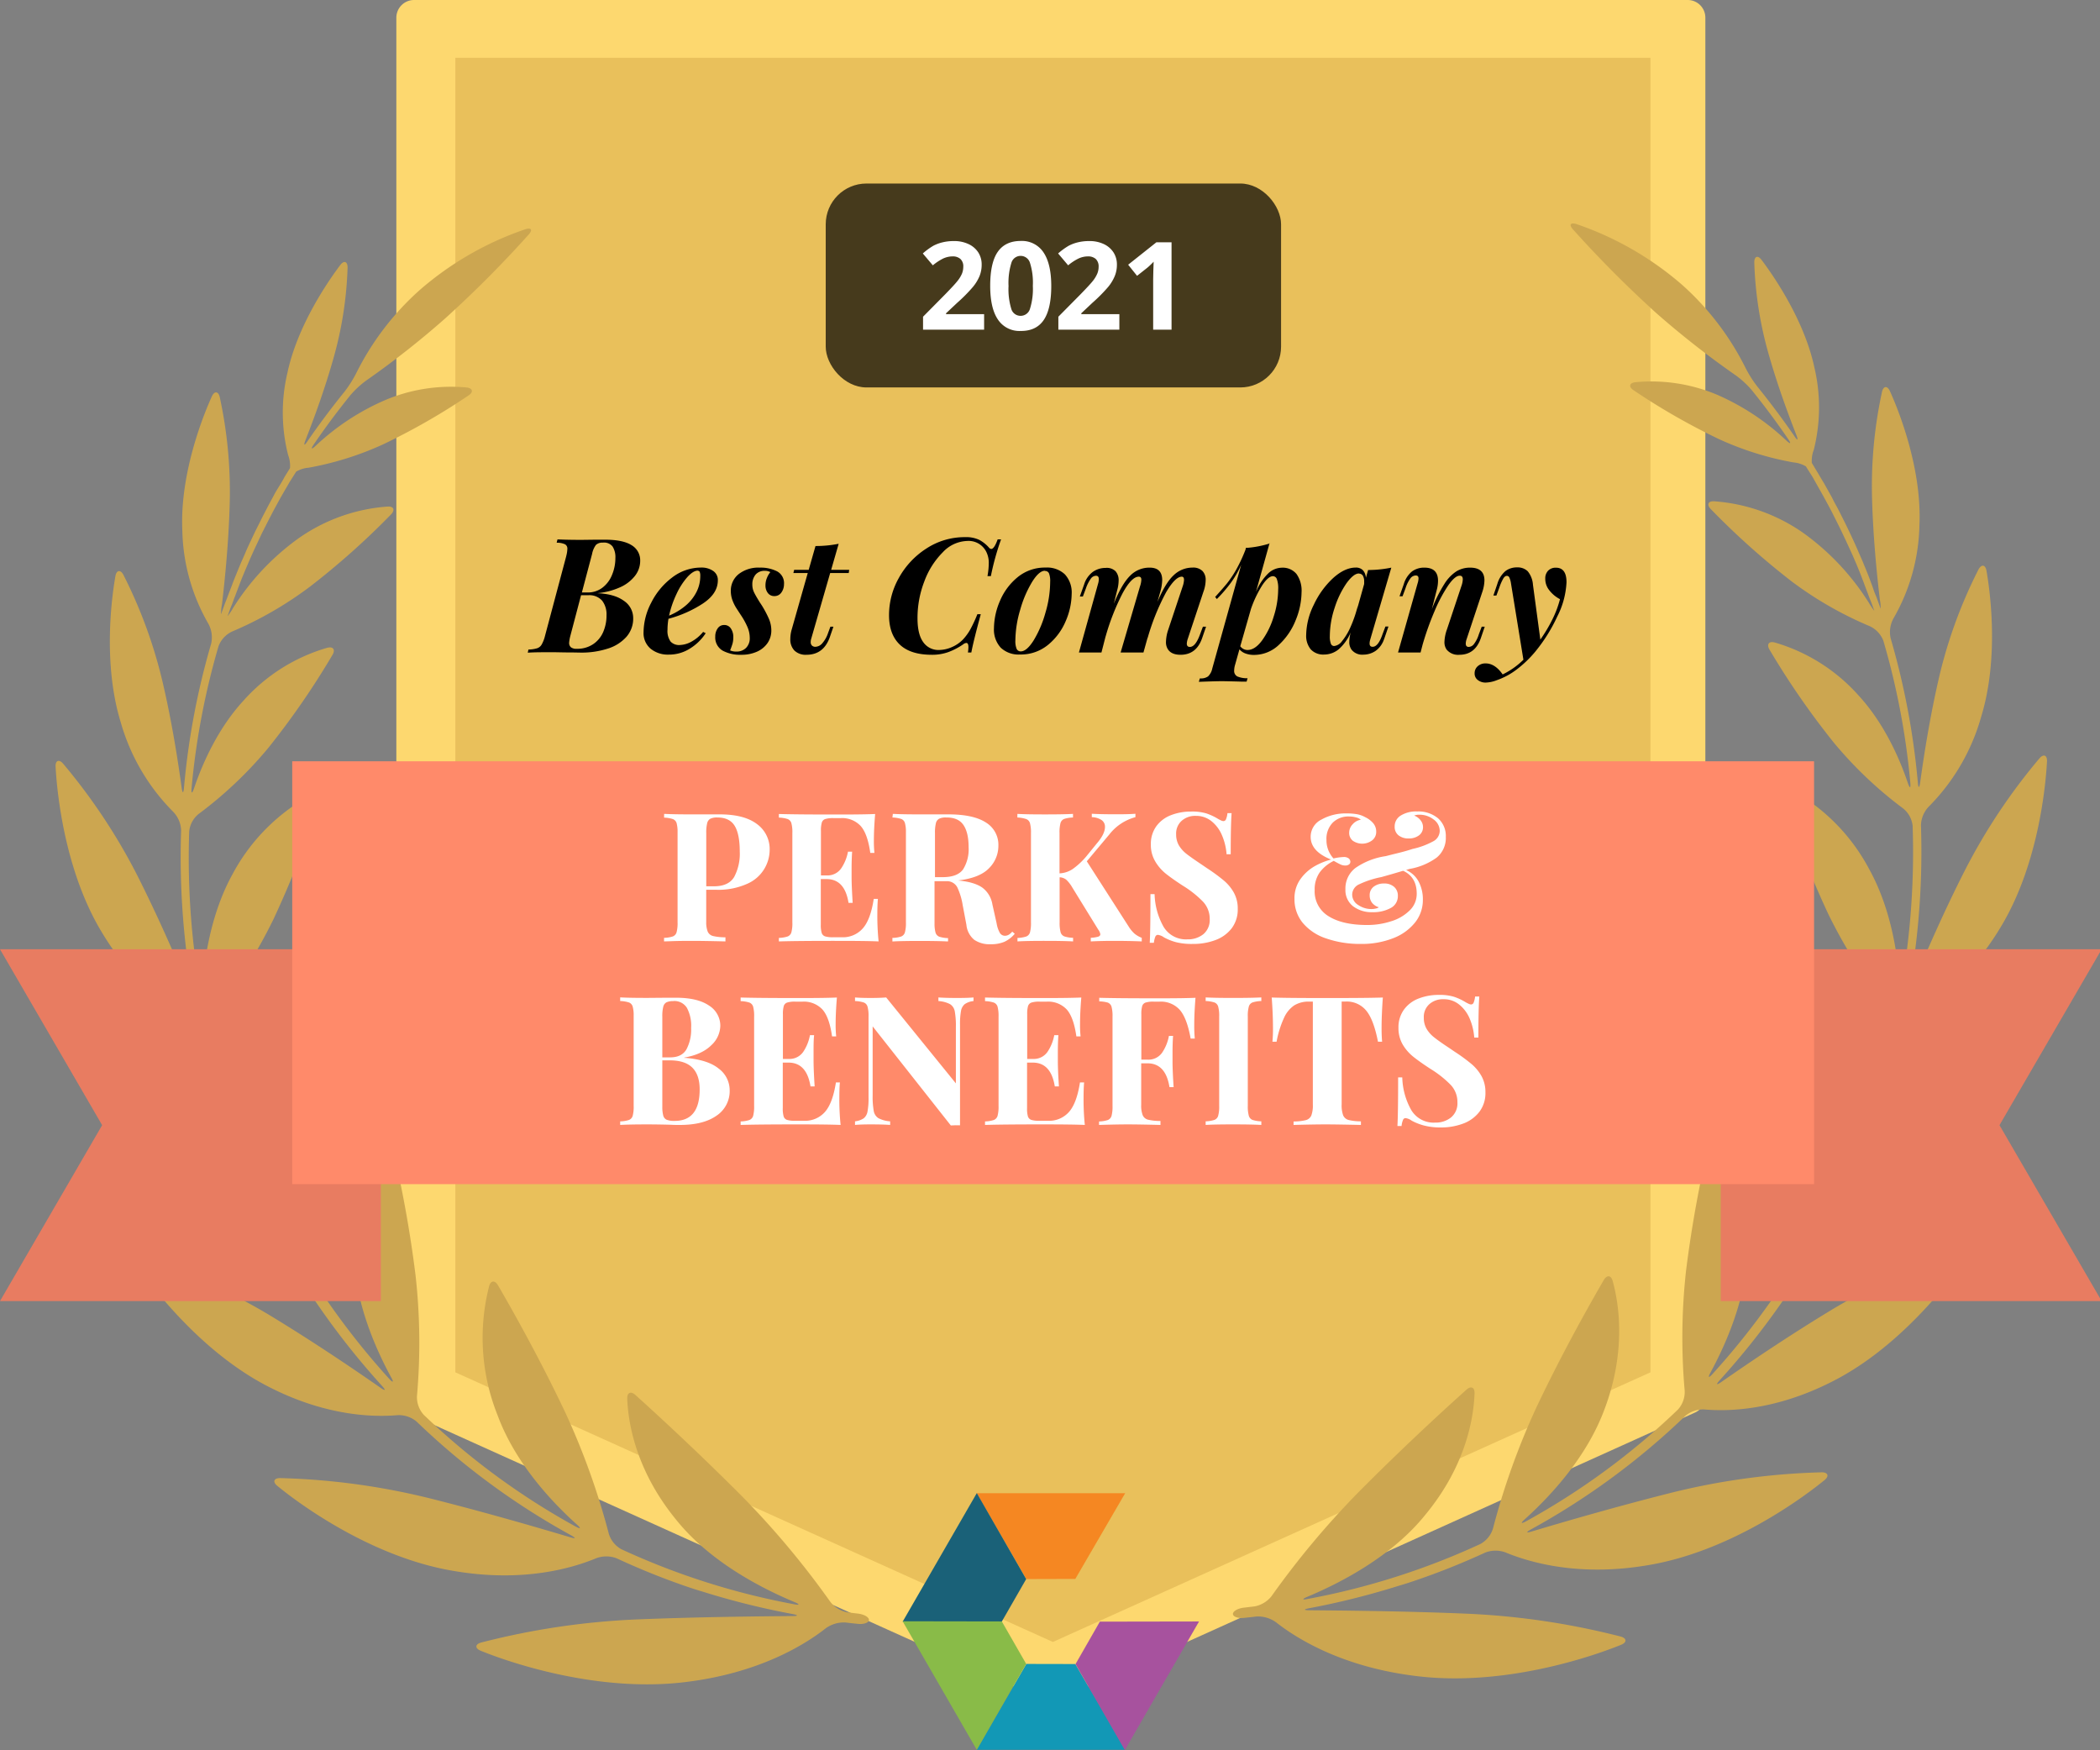<svg height="515" width="618" xmlns="http://www.w3.org/2000/svg" data-name="Layer 1" id="Layer_1"><rect width="100%" height="100%" fill="#808080" stroke="none"/><defs><style>.cls-1{fill:#fdd86f}.cls-11{fill:#fff}</style></defs><g id="Q3Perks2021"><path d="M496.62 410.95l-187.38 84.54-187.38-84.54V5.19h374.76v405.76z" class="cls-1" id="Path"></path><path d="M309.24 500.68a5.37 5.37 0 01-2.13-.47l-187.36-84.54a5.19 5.19 0 01-3.11-4.66V5.19A5.21 5.21 0 01121.87 0h374.8a5.19 5.19 0 015.19 5.19V411a5.17 5.17 0 01-3.11 4.66l-187.37 84.6a5.42 5.42 0 01-2.14.42zM127 407.6l182.2 82.19 182.2-82.19V10.39H127z" class="cls-1" id="Shape"></path><path d="M134 403.79V17h351.71v386.79l-175.86 79.34L134 403.79z" fill="#e9c05b"></path><path fill="#cca650" d="M244.29 471.23a252.14 252.14 0 00-25.35-30.38c-13.68-13.79-26.7-25.66-31.94-30.39-1.36-1.21-2.48-.73-2.41 1.08.23 6.22 2.07 20.65 14.51 35.77 9.53 11.82 24.07 19.64 34.69 24.07 1.67.7 1.56 1-.18.64a214.16 214.16 0 01-50.72-16.16 7.78 7.78 0 01-3.73-4.59 213.49 213.49 0 00-12.78-35.61c-7.92-16.74-16.35-31.49-19.83-37.48-.92-1.56-2.15-1.45-2.62.31a61.2 61.2 0 002.48 37.88c5.07 13.75 15.42 25.06 23.32 32.17 1.36 1.19 1.19 1.46-.4.59a211.55 211.55 0 01-44.62-32.83 7.73 7.73 0 01-2-5.56 178.36 178.36 0 00-.42-35.49 350.67 350.67 0 00-7.22-39.5c-.42-1.76-1.55-2-2.58-.45a60.3 60.3 0 00-8.3 34.95c.64 13.53 6.22 26.34 10.88 34.94.89 1.56.63 1.79-.59.45a222.59 222.59 0 01-31.82-45.35 7.67 7.67 0 01-.15-5.91 168.34 168.34 0 0010.54-33.54A332.26 332.26 0 0098 281.32c.11-1.8-1-2.39-2.35-1.23a59.47 59.47 0 00-18.38 30.53c-3.47 13.14-2.12 27.08-.28 36.64.34 1.77 0 1.88-.7.23A232.85 232.85 0 0161.52 304a7.54 7.54 0 011.39-5.72 150.22 150.22 0 0017.57-27.81 297.55 297.55 0 0013.77-35.16c.54-1.73-.38-2.57-2-1.76a57 57 0 00-23.81 23.65c-6.23 11.28-8.32 24.47-8.91 33.67-.12 1.81-.43 1.84-.74 0a229.05 229.05 0 01-3.11-46.26 7.54 7.54 0 012.83-5.15 118.86 118.86 0 0020.42-19.36 234.6 234.6 0 0018.91-27.4c.92-1.55.22-2.56-1.56-2.09a52.57 52.57 0 00-24.63 15.55c-7.42 8.05-12 18.27-14.53 25.75-.59 1.73-.9 1.67-.73-.14a219.14 219.14 0 017.92-41.63 7.77 7.77 0 014-4.32 108.57 108.57 0 0022.89-13.19 226.12 226.12 0 0023.87-21.26c1.26-1.31.81-2.43-1-2.32A52 52 0 0088 158.29a73 73 0 00-19.44 20.65 18.09 18.09 0 01-1.56 2.32 1.6 1.6 0 01.16-.48c.31-.91.62-1.79 1-2.69s.63-1.75 1-2.63l1-2.66 1-2.61c.38-.89.73-1.78 1.11-2.65l1.1-2.6 1.17-2.62c.39-.86.79-1.71 1.2-2.57l1.22-2.61 1.28-2.54c.44-.85.87-1.72 1.32-2.58s.87-1.68 1.32-2.5l1.4-2.57c.47-.84.94-1.66 1.42-2.49s1-1.69 1.46-2.53l1.56-2.46.42-.68a8.35 8.35 0 013.67-1.17 91.58 91.58 0 0021.91-6.86 194 194 0 0025.13-14.38c1.56-1 1.28-2.17-.53-2.37a49.84 49.84 0 00-24.06 3.75 70.54 70.54 0 00-20.34 13.39c-1.32 1.23-1.55 1-.54-.45q5-7.32 10.67-14.34a27.29 27.29 0 014.72-4.39A258.71 258.71 0 00131 93.7 334.15 334.15 0 00155.6 69c1.21-1.36.76-2.09-.95-1.56a92.93 92.93 0 00-31.1 17.87 81.08 81.08 0 00-18.67 24.4 34.71 34.71 0 01-3.47 5.51q-5.75 7.11-10.88 14.54c-1 1.55-1.26 1.37-.61-.31 2.44-6.22 5.68-15 8.26-24.19a110 110 0 004.11-26.54c0-1.82-1.06-2.18-2.15-.74-4 5.31-12.68 18.15-15.55 31.71a50.62 50.62 0 00.2 24.19 9.11 9.11 0 01.56 3.84l-.44.73c-.49.81-1 1.56-1.46 2.43s-1 1.72-1.55 2.61-1 1.63-1.4 2.44l-1.43 2.64-1.31 2.52c-.47.89-.9 1.78-1.35 2.68s-.84 1.66-1.25 2.49-.85 1.8-1.27 2.69-.8 1.69-1.18 2.53-.75 1.78-1.17 2.71-.75 1.69-1.1 2.55-.75 1.82-1.12 2.74-.7 1.71-1 2.56-.72 1.84-1.06 2.76-.64 1.72-1 2.58l-1 2.78a1.82 1.82 0 01-.17.53 10.09 10.09 0 01.22-2.74c.9-7.54 2-18.66 2.3-30a131 131 0 00-2.94-31.1c-.41-1.76-1.56-1.87-2.32-.22-3 6.61-9.44 23.33-8.69 39.53a57.11 57.11 0 007.63 27.31 8.42 8.42 0 01.86 5.9 219.49 219.49 0 00-8 42.36c-.16 1.81-.45 1.81-.7 0-1.09-8-2.91-19.63-5.65-31.27a140.89 140.89 0 00-11.5-31.35c-.84-1.55-2-1.41-2.33.38-1.3 7.38-3.57 26.29 1.55 43A60.88 60.88 0 0051 238.89a8.26 8.26 0 012.3 5.48 231.25 231.25 0 003.25 47.15c.31 1.79 0 1.87-.67.2-3.54-8.63-9.11-21.54-15.55-34.29a173.62 173.62 0 00-21.77-32.75c-1.19-1.37-2.29-.92-2.2.89.44 8.36 2.87 31.1 13.67 48.85 8.9 14.83 19.44 22.11 25.4 25.33a8.21 8.21 0 013.57 4.66 233.45 233.45 0 0015.07 44.47c.74 1.65.49 1.8-.61.36-6-7.78-15-19.38-24.88-30.56a185.88 185.88 0 00-31.11-28c-1.55-1-2.46-.32-1.93 1.42 2.48 8.4 10.86 31.38 26.85 46.93 13.17 13 26 17.45 32.93 19A8 8 0 0180 361.6a226 226 0 0032.43 46.19c1.21 1.34 1 1.55-.47.53-8.15-5.68-20.22-13.84-32.75-21.42a181.85 181.85 0 00-37.89-17.1c-1.72-.53-2.44.45-1.41 1.94 4.9 7.2 19.8 26.66 39.72 36.59C96.2 416.7 109.89 417 117 416.4a8.11 8.11 0 015.62 1.9A213.5 213.5 0 00168 451.71c1.55.87 1.55 1.13-.25.6-10.39-3.11-25.83-7.57-41.34-11.46a204.83 204.83 0 00-44-5.94c-1.82 0-2.24 1.12-.82 2.27 7 5.77 28.41 21.31 52.42 25.13 20 3.33 34.37-.88 41.43-3.81a8.52 8.52 0 016 0 212.47 212.47 0 0021.16 8.5c1.71.57 3.11 1 3.11 1s1.41.42 3.11.95a226.76 226.76 0 0024.38 5.95c1.78.35 1.76.59 0 .61-11.74.09-29.2.3-46.08 1a220.73 220.73 0 00-45.57 6.8c-1.74.49-1.82 1.68-.14 2.38 8.64 3.53 34.69 12.44 60.44 9.22 21.52-2.63 34.91-10.89 41.18-15.82a9.07 9.07 0 015.79-1.69c1.21.15 2.42.28 3.64.4 1.8.19 3.26-.36 3.26-1.17s-1.46-1.64-3.25-1.85l-3.11-.37a8.35 8.35 0 01-5.07-3.18zm129.89-1.56a252.2 252.2 0 0125.37-30.37c13.68-13.8 26.7-25.66 32-30.39 1.33-1.21 2.45-.73 2.39 1.07-.23 6.22-2 20.65-14.52 35.77-9.52 11.82-24.06 19.64-34.67 24.08-1.68.7-1.56 1 .17.63a214.14 214.14 0 0050.72-16.15 7.78 7.78 0 003.73-4.59 212.39 212.39 0 0112.78-35.62c7.92-16.73 16.35-31.49 19.83-37.48.92-1.55 2.15-1.44 2.61.31 1.67 6 4.25 20.22-2.47 37.89-5.12 13.75-15.47 25.05-23.37 32.18-1.35 1.2-1.18 1.46.41.59a212.07 212.07 0 0044.62-32.83 7.71 7.71 0 002-5.55 178.35 178.35 0 01.42-35.49 356 356 0 017.23-39.41c.42-1.76 1.63-2 2.58-.45a60.11 60.11 0 018.29 34.94c-.64 13.53-6.22 26.35-10.89 35-.87 1.56-.62 1.79.59.45a222.09 222.09 0 0031.82-45.35 7.62 7.62 0 00.16-5.91 169.89 169.89 0 01-10.55-33.54 332.6 332.6 0 01-5-39.52c-.11-1.81 1-2.4 2.37-1.23a59.5 59.5 0 0118.38 30.43c3.48 13.15 2.13 27.08.3 36.65-.35 1.77 0 1.88.69.23A232.25 232.25 0 00557 302.39a7.58 7.58 0 00-1.4-5.72 149.89 149.89 0 01-17.6-27.81 299.24 299.24 0 01-13.76-35.16c-.55-1.73.37-2.57 2-1.76A57 57 0 01550 255.6c6.31 11.32 8.4 24.51 9 33.67.11 1.8.42 1.83.73 0a229.1 229.1 0 003.13-46.27 7.56 7.56 0 00-2.83-5.15 118.26 118.26 0 01-20.38-19.36 235.33 235.33 0 01-18.91-27.34c-.91-1.56-.21-2.57 1.56-2.1a52.74 52.74 0 0124.62 15.55c7.43 8.06 12 18.28 14.52 25.76.59 1.72.9 1.66.73-.14a218.45 218.45 0 00-7.91-41.64 7.8 7.8 0 00-4-4.32 107.91 107.91 0 01-23-13.19 226.27 226.27 0 01-23.79-21.26c-1.28-1.3-.83-2.42 1-2.31a52.15 52.15 0 0126.1 9.23A73.06 73.06 0 01550 177.39a21.24 21.24 0 001.56 2.31 1.7 1.7 0 00-.16-.48c-.31-.9-.62-1.79-1-2.69s-.64-1.74-1-2.63-.67-1.77-1-2.66l-1-2.61c-.35-.89-.73-1.77-1.08-2.64l-1.12-2.6-1.2-2.63c-.39-.85-.79-1.71-1.2-2.57s-.81-1.74-1.24-2.61-.83-1.68-1.26-2.53l-1.3-2.58c-.43-.84-.89-1.68-1.34-2.51l-1.4-2.56-1.4-2.49-1.43-2.54-1.55-2.45-.42-.69a8.7 8.7 0 00-3.67-1.17 90.83 90.83 0 01-21.91-6.85 195.34 195.34 0 01-25.14-14.39c-1.55-1-1.27-2.16.53-2.36a49.9 49.9 0 0124.17 3.74 70.93 70.93 0 0120.22 13.39c1.32 1.23 1.55 1 .54-.45q-5-7.32-10.67-14.34a27.12 27.12 0 00-4.76-4.38 263.66 263.66 0 01-23.32-18.27 336.25 336.25 0 01-24.56-24.67c-1.21-1.35-.76-2.08 1-1.56A93.31 93.31 0 01495 83.79a81.21 81.21 0 0118.66 24.41 34.18 34.18 0 003.47 5.5q5.76 7.13 10.88 14.54c1 1.56 1.26 1.37.61-.31-2.44-6.22-5.68-15-8.26-24.18a110.51 110.51 0 01-4.1-26.55c0-1.82 1.06-2.18 2.14-.73 4 5.3 12.69 18.15 15.56 31.71a51.09 51.09 0 01-.19 24.18 9 9 0 00-.58 3.84l.44.74 1.46 2.42c.51.86 1 1.73 1.56 2.61l1.38 2.45c.48.88 1 1.75 1.43 2.64s.89 1.65 1.32 2.47.91 1.78 1.36 2.68.84 1.66 1.24 2.49l1.29 2.69 1.17 2.53c.4.9.81 1.81 1.19 2.71s.75 1.69 1.11 2.55l1.12 2.73c.35.86.69 1.71 1 2.57s.71 1.84 1 2.75.64 1.73 1 2.59l1 2.78.19.53a12.58 12.58 0 00-.24-2.74c-.9-7.54-2-18.66-2.3-30a131 131 0 012.94-31.1c.41-1.76 1.56-1.87 2.32-.22 3 6.61 9.44 23.33 8.69 39.53a57.09 57.09 0 01-7.62 27.33 8.38 8.38 0 00-.85 5.89 222 222 0 018 42.37c.15 1.8.45 1.8.7 0 1.09-8 2.92-19.63 5.64-31.28a140.35 140.35 0 0111.53-31.38c.85-1.56 2-1.42 2.33.37 1.29 7.39 3.56 26.3-1.56 43a60.85 60.85 0 01-15.42 26.44 8.26 8.26 0 00-2.3 5.47 230.69 230.69 0 01-3.26 47.16c-.31 1.78 0 1.86.67.2 3.55-8.63 9.12-21.54 15.63-34.29a173.76 173.76 0 0121.85-32.76c1.19-1.37 2.29-.91 2.2.89-.44 8.37-2.86 31.1-13.67 48.85-8.9 14.84-19.43 22.11-25.4 25.33a8.18 8.18 0 00-3.65 4.67 234.05 234.05 0 01-15.07 44.46c-.75 1.65-.5 1.81.6.36 6-7.78 15-19.38 24.89-30.56a185.8 185.8 0 0131.1-28c1.55-1 2.46-.33 1.93 1.41-2.55 8.34-11 31.37-26.92 46.86-13.18 12.95-26 17.45-32.94 19a8 8 0 00-4.75 3.53 225.23 225.23 0 01-32.42 46.18c-1.21 1.34-1 1.56.47.53 8.14-5.67 20.21-13.84 32.75-21.41a182.09 182.09 0 0137.88-17.11c1.74-.53 2.44.45 1.43 1.95-4.91 7.2-19.79 26.65-39.73 36.59-16.55 8.37-30.24 8.69-37.33 8.07a8.08 8.08 0 00-5.61 1.9 214 214 0 01-45.4 33.38c-1.56.87-1.48 1.14.25.61 10.38-3.11 25.83-7.57 41.33-11.46a205 205 0 0144-5.94c1.8 0 2.22 1.12.82 2.27-7.06 5.77-28.42 21.3-52.44 25.13-20 3.33-34.35-.89-41.43-3.81a8.47 8.47 0 00-5.95 0 212.57 212.57 0 01-21.2 8.44c-1.71.58-3.11 1-3.11 1s-1.42.42-3.11.95a229.62 229.62 0 01-24.37 6c-1.79.34-1.77.59 0 .61 11.74.09 29.21.29 46.08 1a220 220 0 0145.57 6.75c1.74.5 1.82 1.68.14 2.38-8.63 3.53-34.68 12.44-60.42 9.22-21.54-2.62-34.93-10.88-41.2-15.81a9.08 9.08 0 00-5.79-1.7c-1.21.16-2.42.28-3.63.41-1.81.18-3.27-.36-3.27-1.17s1.46-1.65 3.27-1.85l3.11-.37a8.28 8.28 0 004.97-2.99z"></path><path d="M287.42 439.36l14.62 25.26 14.41-.04 14.67-25.22h-43.7z" fill="#f58722" id="Fill-1"></path><path d="M287.46 439.33l-21.83 37.84 29.19-.05 7.17-12.49-14.53-25.3z" fill="#1a6178" id="Fill-2"></path><path d="M287.42 514.85h43.7l-14.67-25.23-14.41-.03-14.62 25.26z" fill="#1298b6" id="Fill-3"></path><path d="M287.46 514.88l14.53-25.3-7.17-12.49-29.19-.05 21.83 37.84z" fill="#89bb48" id="Fill-4"></path><path d="M323.67 477.15l-7.16 12.49 14.51 25.3 21.84-37.84-29.19.05z" fill="#a7529e" id="Fill-5"></path><path fill="#e87c61" d="M79.05 279.31H0l30.06 51.76L0 382.83h112.08V279.31H79.05zm539.44 0H506.4v103.52h112.09l-30.07-51.76 30.07-51.76z"></path><path d="M533.85 348.42V224H86v124.42h447.85z" fill="#ff8a6a"></path><g id="Group-5"><path d="M195.44 239.48h.26c1.8.1 4.4.14 7.8.14h8.32q7.16 0 10.92 2.83a9.07 9.07 0 013.76 7.55 10.94 10.94 0 01-6.5 10 20.68 20.68 0 01-9.36 1.8h-2.81v9.54a7.45 7.45 0 00.44 2.78 2.32 2.32 0 001.59 1.3 15.94 15.94 0 003.63.37V277c-4.34-.11-7.58-.16-9.7-.16-1.76 0-4 0-6.67.11l-1.7.05v-1.06h.31a8.72 8.72 0 002.26-.4 1.83 1.83 0 001.11-1.22 10.17 10.17 0 00.3-2.92v-26.61a9.34 9.34 0 00-.29-2.61A1.81 1.81 0 00198 241a9.26 9.26 0 00-2.57-.42zm15.69 1.06a4.48 4.48 0 00-2.1.37 2 2 0 00-.92 1.32 11.29 11.29 0 00-.27 2.86v15.69h2.28q4.29 0 5.94-2.75a14.63 14.63 0 001.64-7.48q0-5.13-1.51-7.58c-1.01-1.62-2.69-2.43-5.06-2.43z" class="cls-11" id="Combined-Shape"></path><path d="M258.56 277a73.68 73.68 0 01-.37-8.06c0-1.8.06-3.28.16-4.45h-1.22q-.94 6.15-3.26 8.72a7.76 7.76 0 01-6.07 2.57h-2.59a8 8 0 01-2.39-.26 1.6 1.6 0 01-1-1 8.06 8.06 0 01-.27-2.46v-13.4h1.7q5.35 0 6.46 7h1.22q-.31-4.83-.32-7.53v-2.54c0-1.84.06-3.5.16-5h-1.22a12.92 12.92 0 01-2 4.92 4.88 4.88 0 01-4.26 2.07h-1.7v-13.12a8.18 8.18 0 01.27-2.47 1.58 1.58 0 011-1 7.63 7.63 0 012.39-.27h2.17a7.47 7.47 0 015.83 2.28q2.07 2.28 2.86 7.95h1.22a32.25 32.25 0 01-.16-3.6c0-2.3.13-4.91.37-7.84-2 .09-5.38.15-10 .15h-2.43q-10.53 0-15.9-.15v1.06a9.34 9.34 0 012.57.42 1.81 1.81 0 011.11 1.22 10.17 10.17 0 01.29 2.91v26.29a10.25 10.25 0 01-.29 2.92 1.83 1.83 0 01-1.11 1.22 9.34 9.34 0 01-2.57.42V277q5.72-.17 17.28-.16 8.51 0 12.07.16zm4.19-37.52h.25c1.8.1 4.4.14 7.8.14h8.32q7.31 0 11 2.38a7.67 7.67 0 013.69 6.84 9.27 9.27 0 01-2.76 6.63c-1.83 1.9-4.87 3.11-9.11 3.6 3.18.28 5.54 1 7.1 2.07a7.67 7.67 0 013 4.93l1.22 5.46.06.31a8.37 8.37 0 00.92 2.65 1.75 1.75 0 001.56.85 2.41 2.41 0 001.09-.32 4.51 4.51 0 001-.9l.74.64-.26.29a8.64 8.64 0 01-2.81 2.07 10 10 0 01-4 .71 8 8 0 01-4.85-1.3 6.51 6.51 0 01-2.31-4.42l-1-5.3-.09-.45a19.35 19.35 0 00-1.58-5.25 3.41 3.41 0 00-3.26-1.83h-3.45v12.5a9.85 9.85 0 00.29 2.61 1.88 1.88 0 001.09 1.22 9.17 9.17 0 002.6.42v.97h-.33q-2.82-.14-7.68-.14h-.48q-5.31 0-7.89.16v-1.06h.31a8.72 8.72 0 002.26-.4 1.83 1.83 0 001.11-1.22 10.17 10.17 0 00.3-2.92v-26.63a9.34 9.34 0 00-.29-2.61 1.81 1.81 0 00-1.11-1.22 9.26 9.26 0 00-2.57-.42zm15.69 1.06a4.4 4.4 0 00-2.09.37 2 2 0 00-.93 1.32 11.29 11.29 0 00-.27 2.86v13h2.28q4.35 0 6-2.3a11.19 11.19 0 001.62-6.5q0-4.34-1.54-6.57t-5.07-2.18zM336 277v-1.06a7.55 7.55 0 01-2.18-1.27 9.81 9.81 0 01-1.64-2l-12.35-19.24 6.63-7.9a14.43 14.43 0 017.68-5.09v-1q-1.9.15-5 .15c-2.65 0-5.27 0-7.84-.15v1a5.46 5.46 0 012.88.85 2.36 2.36 0 011 2c0 1.42-.82 3.06-2.44 4.93l-3.07 3.78a21.83 21.83 0 01-4 3.71 7.61 7.61 0 01-3.87 1.27v-11.89a10.55 10.55 0 01.29-2.91 1.83 1.83 0 011.09-1.22 9.09 9.09 0 012.59-.42v-1.06q-2.85.15-8 .15h-.49q-5.3 0-7.88-.15v1.06a9.34 9.34 0 012.6.46 1.84 1.84 0 011.11 1.22 10.55 10.55 0 01.29 2.91v26.29a10.63 10.63 0 01-.29 2.92 1.86 1.86 0 01-1.11 1.22 9.34 9.34 0 01-2.57.42V277q2.7-.17 8.37-.16 5.15 0 8 .16v-1.06a9.09 9.09 0 01-2.59-.42 1.85 1.85 0 01-1.09-1.22 10.63 10.63 0 01-.29-2.92v-13.25a3.43 3.43 0 011.93.69 9.87 9.87 0 011.78 2.28l7.68 12.46a3 3 0 01.59 1.32c0 .35-.22.6-.67.74a10 10 0 01-2.14.32V277c2.15-.11 4.4-.16 6.73-.16 3 0 5.79.05 8.27.16zm15.1.74a18.31 18.31 0 006.65-1.16 10.67 10.67 0 004.75-3.48 9.16 9.16 0 001.75-5.69 9.57 9.57 0 00-1.14-4.75 12.79 12.79 0 00-2.95-3.57 51.45 51.45 0 00-4.92-3.61l-1.7-1.16q-3-2-4.4-3.1a9 9 0 01-2.23-2.52 6.36 6.36 0 01-.79-3.23 5 5 0 011.62-3.95 6 6 0 014.21-1.46 7.13 7.13 0 014.64 1.62 10.52 10.52 0 013.07 4.21 17.17 17.17 0 011.3 5.46h1.22q0-8.53.26-12.09h-1.22a6 6 0 01-.42 1.78.82.82 0 01-.74.56 1.79 1.79 0 01-.77-.22c-.3-.14-.64-.31-1-.53a16.43 16.43 0 00-3.34-1.53 14.57 14.57 0 00-4.4-.53 16.05 16.05 0 00-5.94 1.06 9.51 9.51 0 00-4.32 3.26 8.87 8.87 0 00-1.61 5.38 9.42 9.42 0 001.22 4.85A13.2 13.2 0 00343 257q1.9 1.53 5.09 3.6a30.36 30.36 0 016 4.77 7.35 7.35 0 011.91 5.09 5.41 5.41 0 01-1.85 4.4 7.18 7.18 0 01-4.72 1.53 7.65 7.65 0 01-7-3.68 20.62 20.62 0 01-2.65-9.62h-1.22q0 11-.21 14.31h1.22a6.73 6.73 0 01.42-1.77.82.82 0 01.75-.56 3.9 3.9 0 011.8.74 16.19 16.19 0 003.6 1.43 19 19 0 004.96.5zm49.34 0a25.18 25.18 0 009.57-1.69 15.18 15.18 0 006.44-4.64 10.58 10.58 0 002.28-6.65 11.12 11.12 0 00-1.27-5.41 7.62 7.62 0 00-3.66-3.35l.95-.32a19 19 0 008-3.31 7.43 7.43 0 002.73-6.12 6.9 6.9 0 00-2.3-5.49 9.08 9.08 0 00-6.12-2 8.59 8.59 0 00-4.83 1.2 3.71 3.71 0 00-1.8 3.26 3.14 3.14 0 001.14 2.57 4.65 4.65 0 003 .92 4.9 4.9 0 003-.9 2.94 2.94 0 001.2-2.49 3.19 3.19 0 00-.69-1.93 4.26 4.26 0 00-1.91-1.41 3.62 3.62 0 011.54-.26 6.74 6.74 0 014.16 1.38 4.15 4.15 0 011.82 3.44 3.51 3.51 0 01-2 3.05 22.6 22.6 0 01-6 2.2c-1.45.49-3.32 1-5.62 1.54l-2.28.58a21 21 0 00-8.85 3.44 7.57 7.57 0 00-3 6.31 6 6 0 002.25 5 9 9 0 005.65 1.74 10.7 10.7 0 005.41-1.22 3.91 3.91 0 002.12-3.6 3.37 3.37 0 00-1.09-2.62 4.29 4.29 0 00-3-1 4.85 4.85 0 00-3 .92 3.08 3.08 0 00-1.2 2.58 3.47 3.47 0 00.69 2.17 4 4 0 002 1.32 1.88 1.88 0 01-.87.37 5.16 5.16 0 01-1.25.16 6.87 6.87 0 01-3.94-1.19 3.59 3.59 0 01-1.78-3.1 3.36 3.36 0 012.07-3 27.43 27.43 0 016.52-2.12l3-.85 3.4-1c2.68 1.23 4 3.48 4 6.73a6.73 6.73 0 01-2.09 4.95 13.2 13.2 0 01-5.46 3.18 22.51 22.51 0 01-7 1.09q-7.26 0-11.37-2.57a8.49 8.49 0 01-4.11-7.71 8.68 8.68 0 011.46-5.17 11.29 11.29 0 014.16-3.42c.74.43 1.36.76 1.86 1a3.32 3.32 0 001.53.37 1.84 1.84 0 001.06-.29.94.94 0 00.43-.82 1.26 1.26 0 00-.51-1 2.32 2.32 0 00-1.45-.39 15.57 15.57 0 00-3 .42 7.9 7.9 0 01-2.07-5.41 6.83 6.83 0 011.86-5.14 6.54 6.54 0 014.77-1.8 7.49 7.49 0 012.06.27 3.46 3.46 0 011.43.68 4.09 4.09 0 00-2.43 1.36 3.53 3.53 0 00-1 2.41 2.91 2.91 0 001.09 2.44 4.88 4.88 0 005.67-.14 3.11 3.11 0 001.19-2.51 3.82 3.82 0 00-.9-2.55 7.11 7.11 0 00-2.33-1.75 7.64 7.64 0 00-2.28-.85 16.89 16.89 0 00-3.23-.26 14.43 14.43 0 00-7.42 1.83 5.61 5.61 0 00-3.13 5.06q0 4.29 6 6.68a20.27 20.27 0 00-4.53 1.8 13.29 13.29 0 00-4.32 3.74 9.61 9.61 0 00-1.91 6.07 10.86 10.86 0 002.41 7 15.12 15.12 0 006.84 4.58 30.27 30.27 0 0010.24 1.64zm-217.93 15.74h.26c1.8.1 4.4.14 7.79.14l5.89-.05h2.44q6.36 0 9.72 2.28a7 7 0 013.37 6 8 8 0 01-2.68 5.72c-1.78 1.77-4.43 3-7.92 3.61v.1h.48q6.52.58 9.64 3.14a7.92 7.92 0 013.23 6.26 8.69 8.69 0 01-3.87 7.6Q207 331 200.1 331c-1 0-1.89 0-2.59-.05q-3.49-.1-6.84-.11-5.46 0-8.16.16v-1.06h.31a8.72 8.72 0 002.26-.4 1.83 1.83 0 001.11-1.22 10.25 10.25 0 00.29-2.92v-26.61a9.34 9.34 0 00-.29-2.61 1.81 1.81 0 00-1.11-1.22 9.34 9.34 0 00-2.57-.42zM197.14 312h-2.23v13.72a9.79 9.79 0 00.27 2.5 1.85 1.85 0 001 1.25 6.09 6.09 0 002.36.34q7.37 0 7.36-9.27c0-2.8-.7-4.92-2.12-6.36s-3.63-2.18-6.67-2.18zm1.06-17.43a4.45 4.45 0 00-2.1.37 2 2 0 00-.92 1.32 11.29 11.29 0 00-.27 2.86v12h2.28c2.3 0 3.9-.78 4.82-2.36a12.36 12.36 0 001.38-6.28 11.22 11.22 0 00-1.24-5.93 4.34 4.34 0 00-3.95-2.01zM247.38 331a71.24 71.24 0 01-.37-8.06c0-1.8.05-3.28.16-4.45H246c-.64 4.1-1.72 7-3.26 8.72a7.78 7.78 0 01-6.07 2.57H234a7.94 7.94 0 01-2.38-.26 1.61 1.61 0 01-1-1 8.47 8.47 0 01-.26-2.46v-13.4h1.69q5.35 0 6.47 7h1.22q-.31-4.83-.32-7.53v-2.54c0-1.84 0-3.5.16-5h-1.22a13 13 0 01-2 4.93 4.9 4.9 0 01-4.27 2.06h-1.69v-13.12a8.6 8.6 0 01.26-2.47 1.6 1.6 0 011-1 7.56 7.56 0 012.38-.27h2.18A7.47 7.47 0 01242 297q2.07 2.28 2.86 7.95h1.22a30 30 0 01-.16-3.6q0-3.45.37-7.84c-2 .09-5.38.15-10 .15h-2.44q-10.52 0-15.89-.15v1.06a9.34 9.34 0 012.57.42 1.86 1.86 0 011.11 1.22 10.55 10.55 0 01.29 2.91v26.29a10.63 10.63 0 01-.29 2.92 1.88 1.88 0 01-1.11 1.22 9.34 9.34 0 01-2.57.42V331q5.72-.17 17.27-.16 8.55 0 12.15.16zm35.14.11v-29.58a21.63 21.63 0 01.29-4.08 3.34 3.34 0 011.11-2 5.52 5.52 0 012.57-.9v-1.06c-1.09.1-2.63.15-4.61.15h-.48c-2.21 0-3.95-.06-5.24-.15v1.06a8.47 8.47 0 013.44.92 3.16 3.16 0 011.38 2.12 23.89 23.89 0 01.32 4.59v16.59l-20.51-25.28q-1.91.15-4.56.15c-1.94 0-3.48-.05-4.61-.15v1.06a9.26 9.26 0 012.57.42 1.81 1.81 0 011.11 1.22 10.09 10.09 0 01.3 2.91v23.85a20.7 20.7 0 01-.3 4.09 3.29 3.29 0 01-1.11 2 5.7 5.7 0 01-2.57.9V331c1.13-.11 2.67-.16 4.61-.16 2.44 0 4.35.05 5.73.16v-1.06a8.72 8.72 0 01-3.45-.93 3.14 3.14 0 01-1.38-2.12 23.77 23.77 0 01-.32-4.58V302l23 29.15 1.43-.06zm36.73-.11a71.24 71.24 0 01-.37-8.06c0-1.8.05-3.28.16-4.45h-1.22c-.64 4.1-1.72 7-3.26 8.72a7.78 7.78 0 01-6.07 2.57h-2.6a7.94 7.94 0 01-2.38-.26 1.61 1.61 0 01-1-1 8.13 8.13 0 01-.26-2.46v-13.4h1.69q5.35 0 6.47 7h1.22c-.22-3.22-.32-5.73-.32-7.53v-2.54c0-1.84.05-3.5.16-5h-1.22a13 13 0 01-2 4.93 4.91 4.91 0 01-4.27 2.06h-1.69v-13.12a8.25 8.25 0 01.26-2.47 1.6 1.6 0 011-1 7.56 7.56 0 012.38-.27h2.18a7.48 7.48 0 015.79 2.28c1.37 1.52 2.33 4.17 2.86 7.95H318a30 30 0 01-.16-3.6q0-3.45.37-7.84c-2 .09-5.38.15-10 .15h-2.43q-10.51 0-15.9-.15v1.06a9.19 9.19 0 012.57.42 1.85 1.85 0 011.12 1.22 10.55 10.55 0 01.29 2.91v26.29a10.63 10.63 0 01-.29 2.92 1.87 1.87 0 01-1.12 1.22 9.19 9.19 0 01-2.57.42V331q5.73-.17 17.28-.16 8.49 0 12.09.16zm22.26 0v-1.17a15.38 15.38 0 01-3.63-.37 2.32 2.32 0 01-1.59-1.3 7.87 7.87 0 01-.45-3.1v-12.19h1.85q5.35 0 6.47 7h1.22c-.21-3.22-.32-5.72-.32-7.53v-2.54c0-1.84.05-3.5.16-5H344a13 13 0 01-2 4.93 4.9 4.9 0 01-4.27 2.06h-1.85v-13.33a8.6 8.6 0 01.26-2.47 1.6 1.6 0 011-1 7.56 7.56 0 012.38-.27h1.75a7.46 7.46 0 015.94 2.44q2.11 2.44 3.18 8.43h1.22a39.54 39.54 0 01-.16-4q0-3.55.37-8c-2 .09-5.38.15-10 .15h-2.44q-10.51 0-15.89-.15v1.06a9.34 9.34 0 012.51.35 1.86 1.86 0 011.11 1.22 10.55 10.55 0 01.29 2.91v26.29a10.63 10.63 0 01-.29 2.92 1.88 1.88 0 01-1.11 1.22 9.34 9.34 0 01-2.57.42V331l1.69-.05c2.69-.07 4.91-.11 6.68-.11q3.18 0 9.7.16zm29.68 0v-1.06a9.17 9.17 0 01-2.6-.42 1.84 1.84 0 01-1.08-1.22 10.17 10.17 0 01-.3-2.92v-26.29a10.09 10.09 0 01.3-2.91 1.82 1.82 0 011.08-1.22 9.17 9.17 0 012.6-.42v-1.06q-2.87.15-8 .15h-.49c-3.54 0-6.16-.05-7.89-.15v1.06a9.26 9.26 0 012.57.42 1.81 1.81 0 011.11 1.22 10.09 10.09 0 01.3 2.91v26.29a10.17 10.17 0 01-.3 2.92 1.83 1.83 0 01-1.11 1.22 9.26 9.26 0 01-2.57.42V331q2.7-.17 8.38-.16 5.13 0 8 .16zm29.31 0v-1.06a15 15 0 01-3.63-.4 2.41 2.41 0 01-1.59-1.35 8.49 8.49 0 01-.45-3.23v-30.27h1.22a7.4 7.4 0 016 2.66q2.2 2.64 3.47 9.16h1.22c-.1-1-.16-2.36-.16-4 0-2.65.13-5.66.37-9-3 .1-8 .15-15.09.15h-2.46q-10.59 0-15.15-.15c.25 3.35.37 6.36.37 9a39.32 39.32 0 01-.16 4h1.22a29.43 29.43 0 012.18-7 8.74 8.74 0 013-3.68 8 8 0 014.32-1.12h1.17V325a8.49 8.49 0 01-.45 3.23 2.41 2.41 0 01-1.59 1.35 15 15 0 01-3.63.4V331q6.36-.17 9.7-.16t10.07.16zm23.5.74a18.38 18.38 0 006.65-1.16 10.64 10.64 0 004.74-3.48 9.1 9.1 0 001.75-5.69 9.59 9.59 0 00-1.14-4.75 12.93 12.93 0 00-2.94-3.57 50.52 50.52 0 00-4.93-3.61l-1.7-1.16c-2-1.31-3.44-2.34-4.39-3.1a8.89 8.89 0 01-2.23-2.52 6.37 6.37 0 01-.8-3.23 5 5 0 011.62-4 6 6 0 014.21-1.46 7.11 7.11 0 014.64 1.62 10.54 10.54 0 013.08 4.21 17.43 17.43 0 011.29 5.46h1.22q0-8.53.27-12.09h-1.24a6.72 6.72 0 01-.42 1.78.83.83 0 01-.75.56 1.82 1.82 0 01-.77-.22c-.3-.14-.64-.31-1-.53a16.19 16.19 0 00-3.34-1.53 14.52 14.52 0 00-4.4-.53 16 16 0 00-5.93 1.06 9.51 9.51 0 00-4.32 3.26 8.81 8.81 0 00-1.62 5.38 9.52 9.52 0 001.22 4.85 13.23 13.23 0 003.13 3.63q1.9 1.53 5.09 3.6a30.66 30.66 0 016 4.77 7.35 7.35 0 011.91 5.09 5.39 5.39 0 01-1.86 4.4 7.18 7.18 0 01-4.72 1.53 7.64 7.64 0 01-7-3.68 20.5 20.5 0 01-2.65-9.62h-1.22c0 7.32-.07 12.08-.21 14.31h1.22a6 6 0 01.42-1.77.81.81 0 01.74-.56 3.82 3.82 0 011.8.74 16.28 16.28 0 003.61 1.43 18.94 18.94 0 004.97.58z" class="cls-11"></path></g><path d="M164.06 158.72h.28c1.65.08 3.93.13 6.86.13l4-.05h2.86q5.26 0 7.81 1.62a5.14 5.14 0 012.53 4.58 7.18 7.18 0 01-1.57 4.48 11.4 11.4 0 01-4.44 3.36 20.66 20.66 0 01-6.63 1.7c3.42.15 6 .9 7.85 2.25a6.1 6.1 0 012.73 5.08 8.13 8.13 0 01-2 5.52 12.1 12.1 0 01-5.47 3.45 25 25 0 01-8 1.18l-2.72-.05h-1c-1.59 0-3.11-.06-4.54-.06-3.17 0-5.59 0-7.29.14l.19-.94h.33a9.51 9.51 0 002.21-.36 2.4 2.4 0 001.34-1.08 9.92 9.92 0 001-2.58l6.21-23.31.07-.3a9.33 9.33 0 00.3-2 1.44 1.44 0 00-.68-1.32 5.48 5.48 0 00-2.47-.47zm9 16.41H171L167.87 187l-.06.24a10.82 10.82 0 00-.32 1.87 1.66 1.66 0 00.52 1.34 2.63 2.63 0 001.74.45 8.32 8.32 0 004.74-1.32 8.19 8.19 0 003-3.57 12.21 12.21 0 001-5 6.59 6.59 0 00-1.29-4.27 5 5 0 00-4.12-1.6zm4.33-15.47a2.76 2.76 0 00-2 .66 6.5 6.5 0 00-1.15 2.68l-3 11.33h1.65a7.05 7.05 0 004.39-1.41 8.8 8.8 0 002.82-3.74 12.86 12.86 0 001-5 5.84 5.84 0 00-.83-3.38 3.18 3.18 0 00-2.86-1.14zm28.97 7.34a5.91 5.91 0 013.52 1 3.17 3.17 0 011.37 2.75q0 3.9-4.37 6.81a34.92 34.92 0 01-10.16 4.51 19.21 19.21 0 00-.28 3.2 5.31 5.31 0 00.92 3.52 3.42 3.42 0 002.7 1 7.52 7.52 0 003.29-.92 11.76 11.76 0 003.57-2.94l.75.38-.24.37a14.86 14.86 0 01-4.29 4.09 11.46 11.46 0 01-6.37 1.84 8 8 0 01-5.31-1.74 6 6 0 01-2.07-4.89 19.08 19.08 0 012.26-8.65 21 21 0 016.15-7.4 13.94 13.94 0 018.56-2.93zm-1 .9c-.9 0-1.94.64-3.1 1.92a20.7 20.7 0 00-3.19 5 29.36 29.36 0 00-2.17 6.32A18.41 18.41 0 00202 178a12.92 12.92 0 003-3.88 10.37 10.37 0 001.08-4.67 2.82 2.82 0 00-.19-1.23.62.62 0 00-.57-.28zm12.8 24.76a11 11 0 004.67-.94 7.39 7.39 0 003.08-2.56 6.5 6.5 0 001.08-3.69 8.68 8.68 0 00-.63-3.2 30.83 30.83 0 00-2.14-4.09l-.66-1c-.78-1.26-1.34-2.23-1.67-2.92a5.27 5.27 0 01-.49-2.3 4.38 4.38 0 011-2.94 3.43 3.43 0 012.65-1.06 3.15 3.15 0 011.65.38 6.22 6.22 0 00-1 1.71 5.52 5.52 0 00-.43 2.19 3.55 3.55 0 00.71 2.26 2.28 2.28 0 001.88.89 2.42 2.42 0 002.11-1.08 4.11 4.11 0 00.75-2.4 3.94 3.94 0 00-2-3.78 10.57 10.57 0 00-5.1-1.11 9.44 9.44 0 00-6.27 1.93 6.22 6.22 0 00-2.28 5 8 8 0 00.44 2.56 12.56 12.56 0 001.37 2.71l1.1 1.69a21.55 21.55 0 012 3.62 8.08 8.08 0 01.66 3.1 4 4 0 01-1.08 3 3.87 3.87 0 01-2.87 1.08 4.34 4.34 0 01-1.83-.33c.31-.78.55-1.45.71-2a6.93 6.93 0 00.23-1.85 4.42 4.42 0 00-.73-2.63 2.26 2.26 0 00-1.95-1 2.23 2.23 0 00-1.92 1 4 4 0 00-.71 2.4 4.47 4.47 0 002.21 4.16 10.85 10.85 0 005.46 1.2zm19.17 0q5.22 0 7-5.55l.94-2.72h-.89l-.71 1.92a8.82 8.82 0 01-1.71 3 2.76 2.76 0 01-2 1 1.42 1.42 0 01-1-.35 1.38 1.38 0 01-.38-1.05 3.34 3.34 0 01.14-.94l5.59-19.37h5.46l.14-.94h-5.31l2.21-7.66a34.38 34.38 0 01-6.82.66l-2 7h-4.28l-.23.94h4.23L233 185.18a10.27 10.27 0 00-.42 2.83 4.69 4.69 0 001.2 3.4 4.76 4.76 0 003.55 1.25zm36.9 0a14.07 14.07 0 004.88-.8 20.2 20.2 0 004.33-2.26 1.7 1.7 0 01.94-.42c.41 0 .61.41.61 1.22a12.5 12.5 0 01-.14 1.6h1q.57-3.15 2.78-11.28h-1a41.07 41.07 0 01-2.09 4.49 15.39 15.39 0 01-2.14 2.94 10.12 10.12 0 01-3.34 2.28 9.56 9.56 0 01-3.71.82 5.42 5.42 0 01-4.67-2.33c-1.12-1.55-1.67-3.88-1.67-7a29.81 29.81 0 012-10.83 23.65 23.65 0 015.45-8.6 10.23 10.23 0 017.17-3.32 5.8 5.8 0 015.55 3.06 7.2 7.2 0 01.8 3.57 22.27 22.27 0 01-.38 3.71h1a76.33 76.33 0 013-10.81h-1c-.68 1.88-1.31 2.82-1.88 2.82a1 1 0 01-.7-.42 10.35 10.35 0 00-2.84-2.25 9 9 0 00-4.16-.8 20.5 20.5 0 00-11.42 3.36 24.12 24.12 0 00-8.11 8.69 22.3 22.3 0 00-2.86 10.9q0 5.64 3.15 8.65t9.45 3.01zM307.74 167a7.6 7.6 0 015.64 2 7.87 7.87 0 012 5.76 20.77 20.77 0 01-1.76 8 18 18 0 01-5.22 7 12.62 12.62 0 01-8.25 2.82 7.6 7.6 0 01-5.64-2 7.87 7.87 0 01-2-5.76 20.69 20.69 0 011.76-8 17.93 17.93 0 015.22-7 12.62 12.62 0 018.25-2.82zm-.24.94c-1.16 0-2.43 1.12-3.8 3.34a32.93 32.93 0 00-3.48 8.18 32.37 32.37 0 00-1.41 9 5.91 5.91 0 00.37 2.45 1.28 1.28 0 001.23.75c1.15 0 2.42-1.08 3.78-3.24a32.14 32.14 0 003.45-8.07 32.51 32.51 0 001.41-9.14 6.16 6.16 0 00-.37-2.56 1.25 1.25 0 00-1.18-.65zm39.91 24.72c3.1 0 5.21-1.62 6.34-4.84l1.18-3.43H354l-.84 2.25c-.91 2.48-1.9 3.71-3 3.71-.6 0-.9-.32-.9-1a5.16 5.16 0 01.28-1.36l4.61-13.87a10.45 10.45 0 00.66-3.43 3.71 3.71 0 00-.94-2.68 3.86 3.86 0 00-2.92-1 7.94 7.94 0 00-5.57 2.26q-2.42 2.25-4.77 7.85l.85-3a13.74 13.74 0 00.56-3.43c0-2.45-1.23-3.67-3.71-3.67a7.88 7.88 0 00-5.8 2.45q-2.43 2.44-4.73 8.17l1-4a11.2 11.2 0 00.42-2.82 4 4 0 00-.89-2.72 3.68 3.68 0 00-2.92-1 6.51 6.51 0 00-3.73 1.13 7.28 7.28 0 00-2.61 3.71l-1.27 3.58h.89l.9-2.4a11.11 11.11 0 011.43-2.84 1.93 1.93 0 011.53-.87c.56 0 .84.33.84 1a5.27 5.27 0 01-.23 1.37L317.51 192h6.63l1.22-4.75v.05a68.4 68.4 0 015-12.74c1.77-3.26 3.36-4.88 4.77-4.88.5 0 .75.29.75.89a6.65 6.65 0 01-.38 1.92L329.78 192h6.72l1.22-4.37v.14a67.34 67.34 0 015.43-13.47c1.8-3.08 3.35-4.62 4.63-4.62.44 0 .66.31.66.94a7 7 0 01-.38 1.87l-4.23 12.69a11.94 11.94 0 00-.7 3.67 3.83 3.83 0 00.52 2.12c.68 1.12 1.94 1.69 3.76 1.69zm26.22-32.9l-4 14.33.2-.42a15.77 15.77 0 013.37-4.93 5.94 5.94 0 014-1.7 5.23 5.23 0 014.35 1.86 8.45 8.45 0 011.48 5.38 22.13 22.13 0 01-1.71 8.16 19.77 19.77 0 01-4.92 7.26 10.59 10.59 0 01-7.42 3 7 7 0 01-2.45-.42 4.15 4.15 0 01-1.78-1.23l-1.27 4.51-.08.28a6.18 6.18 0 00-.2 1.42 1.8 1.8 0 00.94 1.78 7.19 7.19 0 003 .52l-.28 1h-1.5c-2.7-.08-4.59-.12-5.65-.13h-.28q-1.54 0-6.63.19l.29-1h.25a3.6 3.6 0 002.19-.61 4.5 4.5 0 001.22-2.3l8.51-30.51-.3.64a28.87 28.87 0 01-2.71 4.6 43.7 43.7 0 01-4.14 4.82l-.51-.61.37-.41q1.81-2 3.06-3.51a31.45 31.45 0 002.75-4.09 46.15 46.15 0 002.75-5.9l.14-.57h.69a30.27 30.27 0 006.31-1.26zm1 9.77c-.94 0-2 .91-3.2 2.73a33.59 33.59 0 00-3.29 6.91l-3.15 11 .14.16a2.65 2.65 0 002 .92c1.47 0 2.9-.94 4.3-2.84a23.61 23.61 0 003.4-7 26.62 26.62 0 001.32-8 7.88 7.88 0 00-.4-3.05 1.27 1.27 0 00-1.13-.83zm34.82-2.53l-6.16 21-.06.22a4.23 4.23 0 00-.18 1.09c0 .69.3 1 .9 1 1.09 0 2.06-1.23 2.91-3.71l.85-2.25h.89l-1.18 3.43-.12.32a6.88 6.88 0 01-2.48 3.41 6.39 6.39 0 01-3.6 1.11 4 4 0 01-3.48-1.46 3.73 3.73 0 01-.66-2.35 10.78 10.78 0 01.43-2.77 13.65 13.65 0 01-3.55 5 6.76 6.76 0 01-4.3 1.55 5 5 0 01-3.93-1.53 6.26 6.26 0 01-1.34-4.25 20.61 20.61 0 012.24-8.86 25.19 25.19 0 015.66-7.83Q395.73 167 399 167a2.83 2.83 0 012.05.75 3.54 3.54 0 01.91 2.26l.66-2.3h.68a33.47 33.47 0 006.14-.69zm-9.55 1.74c-1.06 0-2.28 1-3.64 2.87a27.21 27.21 0 00-3.48 7.19 26.67 26.67 0 00-1.43 8.37 5.77 5.77 0 00.31 2.23 1 1 0 001 .68 3.35 3.35 0 002.28-1.43 17.83 17.83 0 002.49-4.14 36.63 36.63 0 002.18-6.42l-.23 1.13 2.07-7.38v-.1a4.75 4.75 0 000-.6 3.27 3.27 0 00-.4-1.79 1.34 1.34 0 00-1.15-.57zm29.57 23.92c3.07 0 5.17-1.62 6.3-4.84l1.17-3.43h-.89l-.85 2.25a9.07 9.07 0 01-1.48 2.92 2 2 0 01-1.48.79c-.59 0-.89-.32-.89-1a4.42 4.42 0 01.28-1.36l4.61-13.87a11.53 11.53 0 00.61-3.34c0-2.5-1.41-3.76-4.23-3.76a7.66 7.66 0 00-4 1.08 11.83 11.83 0 00-3.57 3.74 41.77 41.77 0 00-3.69 7.45l1.45-5.69a10.6 10.6 0 00.38-2.72q0-3.85-4-3.86a6 6 0 00-3.67 1.13 7.63 7.63 0 00-2.4 3.71l-1.26 3.58h.89l.89-2.4a10.14 10.14 0 011.44-2.89 2 2 0 011.57-.82c.53 0 .8.28.8.84a5.13 5.13 0 01-.28 1.51L411.42 192h6.63l.61-2.35a84.64 84.64 0 013.52-9.85 44.21 44.21 0 014-7.54q2-2.87 3.41-2.87c.59 0 .89.36.89 1.08a6.77 6.77 0 01-.42 2l-4.23 12.69a12.07 12.07 0 00-.75 3.72 3.81 3.81 0 00.61 2.21 4.34 4.34 0 003.78 1.57zm7.71 8.18a9.64 9.64 0 003.33-.71 20.86 20.86 0 005.95-3.24 32.94 32.94 0 005.29-5.08 47.73 47.73 0 006.53-10.41 24.61 24.61 0 002.72-10.08q0-4.27-3.1-4.28a3.05 3.05 0 00-2.3.87 3.22 3.22 0 00-.85 2.33 5.3 5.3 0 001.18 3.43 9.47 9.47 0 003.15 2.63 30.33 30.33 0 01-2.21 5.9 44.67 44.67 0 01-3.57 6l-2.17-16.12a7 7 0 00-1.55-4 4.26 4.26 0 00-3.15-1.13 5.48 5.48 0 00-3.4 1.08 7.85 7.85 0 00-2.38 3.76l-1.17 3.44h.89l.85-2.31a15.07 15.07 0 011.22-2.77c.31-.47.64-.71 1-.71a.79.79 0 01.72.45 6.1 6.1 0 01.5 1.76l3.66 22.47a22.83 22.83 0 01-6.11 4.32c-1.5-2.16-3.18-3.24-5-3.24a3.35 3.35 0 00-2.33.82 2.7 2.7 0 00-.92 2.09 2.35 2.35 0 00.87 1.93 3.67 3.67 0 002.35.8z"></path><g id="Group-3"><rect fill="#463a1c" rx="12" height="60" width="134" y="54" x="243" id="Rectangle"></rect></g><path d="M289.61 97v-4.57h-11.2v-.25l3.31-3.11a46.46 46.46 0 004.61-4.66 12.69 12.69 0 001.94-3.19 8.92 8.92 0 00.62-3.33 6.54 6.54 0 00-1-3.62 6.84 6.84 0 00-2.89-2.46 9.77 9.77 0 00-4.26-.88 13.9 13.9 0 00-3.3.36 11.69 11.69 0 00-2.73 1 19.37 19.37 0 00-3.14 2.29l2.95 3.49a15.49 15.49 0 012.93-1.95 6.66 6.66 0 012.9-.68 3.33 3.33 0 012.28.75 2.93 2.93 0 01.85 2.31 5.51 5.51 0 01-.38 2 9.09 9.09 0 01-1.27 2.1c-.58.76-1.83 2.11-3.74 4.07l-6.45 6.52V97zm10.76-26.1a7.58 7.58 0 016.72 3.37q2.28 3.38 2.28 9.88 0 6.73-2.21 10t-6.79 3.23a7.57 7.57 0 01-6.71-3.38q-2.25-3.33-2.26-9.86 0-6.8 2.2-10c1.47-2.14 3.72-3.24 6.77-3.24zm0 4.39a2.83 2.83 0 00-2.74 2.07 19.91 19.91 0 00-.83 6.79 19.9 19.9 0 00.82 6.78 2.82 2.82 0 002.75 2 2.86 2.86 0 002.74-2.07 19.5 19.5 0 00.84-6.75 19.31 19.31 0 00-.85-6.79 2.87 2.87 0 00-2.73-2.03zM329.41 97v-4.57h-11.2v-.25l3.3-3.11a46.83 46.83 0 004.62-4.66 12.63 12.63 0 001.93-3.19 8.73 8.73 0 00.63-3.33 6.54 6.54 0 00-1-3.62 6.86 6.86 0 00-2.87-2.46 9.72 9.72 0 00-4.25-.88 14 14 0 00-3.31.36 11.78 11.78 0 00-2.72 1 19.81 19.81 0 00-3.15 2.29l2.95 3.49a15.23 15.23 0 012.94-1.95 6.63 6.63 0 012.9-.68 3.33 3.33 0 012.28.75 3 3 0 01.85 2.31 5.31 5.31 0 01-.39 2 9.38 9.38 0 01-1.26 2.1c-.59.76-1.84 2.11-3.75 4.07l-6.45 6.52V97zm15.36 0V71.3h-4.47l-8.3 6.59 2.62 3.27 3-2.37c.35-.28 1-.87 1.88-1.78l-.09 2.68-.05 2.44V97z" class="cls-11"></path></g></svg>